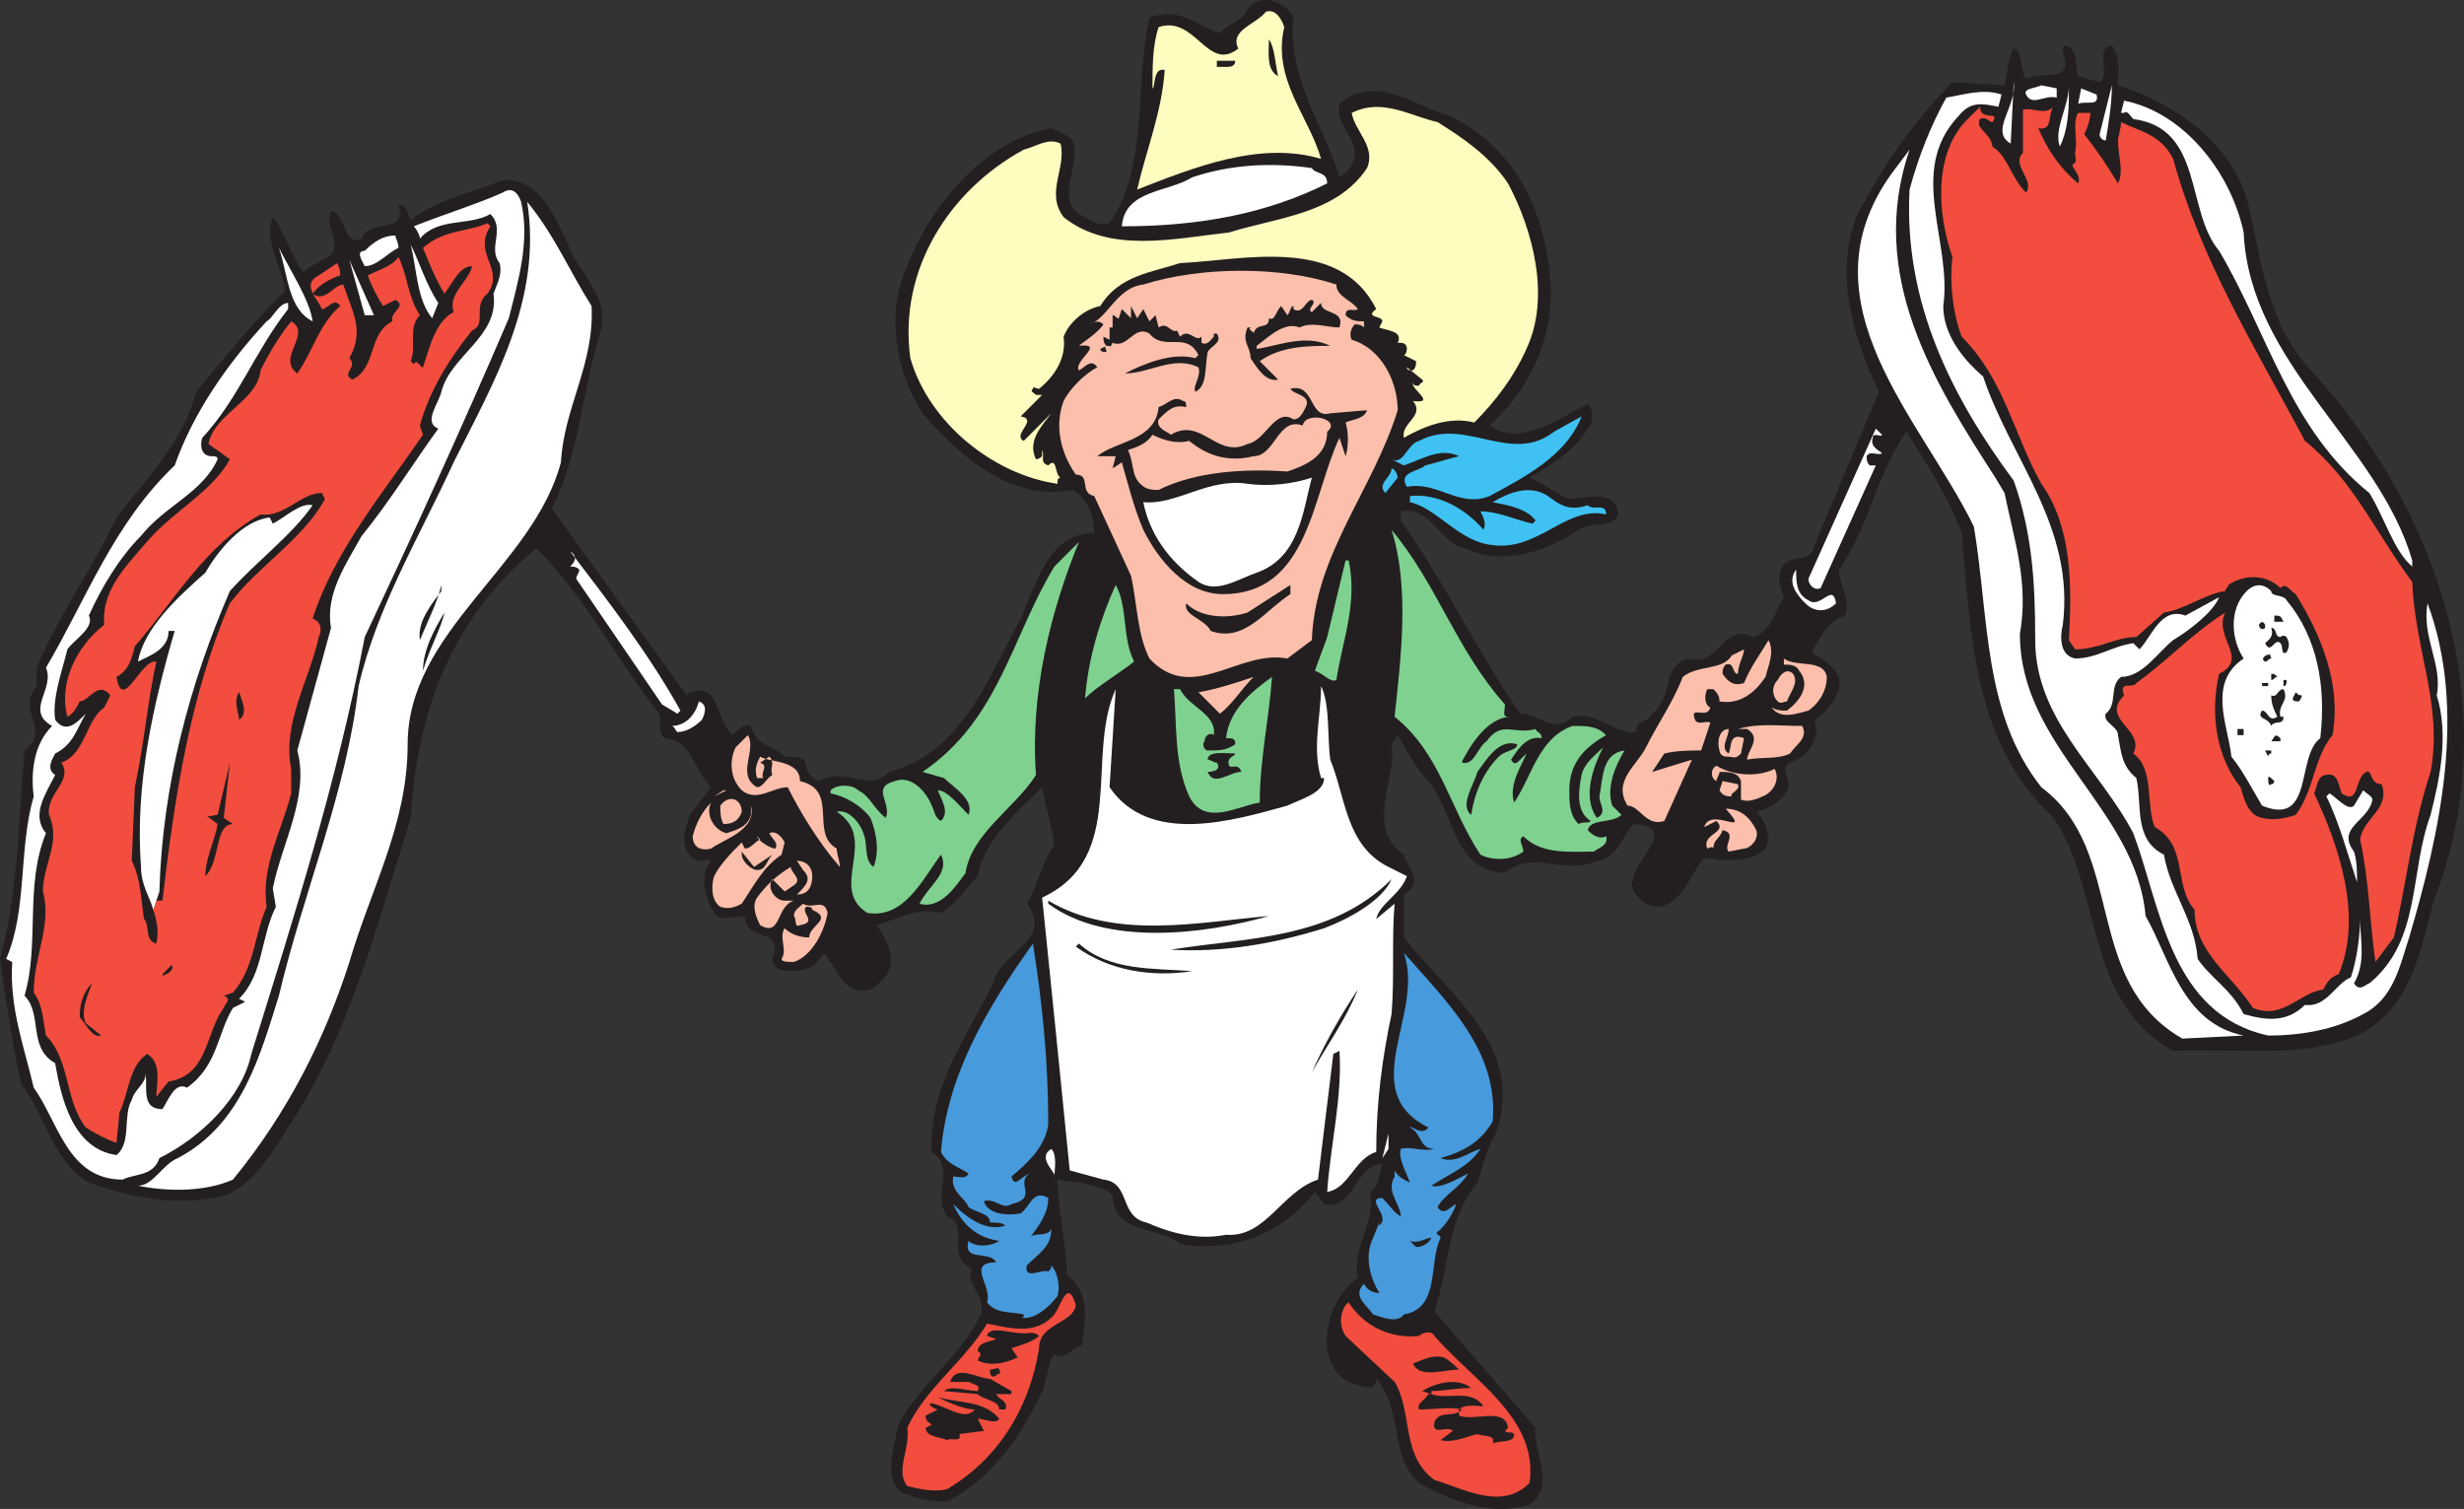 <svg xmlns="http://www.w3.org/2000/svg" width="602.918" height="369.204"><rect width="100%" height="100%" fill="#333333" stroke="none"/><path fill="#231f20" fill-rule="evenodd" d="M316.5 4.375c-1.5 15 7.5 26.25 11.25 39 3.75-2.25 4.5-6 3-9s-3.75-5.25-3-9c9-7.5 18.75.75 27 3 17.25 8.25 24 25.5 24.75 42.75 0 12.75-5.25 24-15 33 7.5 5.25 16.5-1.5 24-5.25 1.5 1.5 1.5 4.5 0 6-3 5.25-9 9-14.25 12 3.75 1.5 6 3.75 9.75 5.25 3.75 0 11.25-3 12 3.75-1.5 3.75-6.75 1.5-9.75 3.75-7.5 5.25-18.75 9-27.75 4.5-6-.75-8.25-10.5-15.75-9v2.25c11.25 15.75 18.75 32.25 29.25 47.25 4.5 0 8.25 5.25 12.75.75 6-1.5 10.5 4.5 15.75 3.75-.75-3 3-2.25 3.75-4.5 5.25-3.75 2.25-12 9-13.5 7.5 2.25 8.25-9 15.75-5.25 4.5-1.5 5.25-6 7.5-9.75-.75-1.5-1.5-4.5-.75-6.75 1.5-4.5 7.5-.75 8.25-6l15.75-37.5c-6-12.75-11.25-28.5-5.25-43.5 6-11.25 13.5-22.5 23.25-32.25l12.75.75c.75-3 .75-6.75 2.25-9 2.25.75 1.5 5.25 3 7.5 3.75-2.25 12 1.5 9-6.75 0 0 0-1.5.75-1.5 3 .75 2.25 5.25 3 7.5l5.25 1.5c3-2.25-1.5-8.25 3-9 2.25 3 1.5 6.75 1.5 9.75 14.25 4.5 29.25 15 32.25 30.75 3 13.5 4.5 27 14.25 38.25 32.25 34.5 48.75 84.75 30.75 130.5-3 11.25-5.25 25.5-17.25 32.25-13.5 6.75-30 3.75-46.5 4.5-21.75-12-17.25-39-29.25-57-19.5-18-20.25-44.25-22.5-69.75-3-8.25-8.25-16.5-13.5-24.75-7.5 10.5-9 23.25-16.5 33.75 0 3.75 3 7.5 1.5 11.25-4.5 1.5-6 5.25-8.25 9 3.75 2.25 9 5.25 6 10.5-.75 2.25-3.75 5.25-5.25 6 1.5 4.5-1.5 9-6 10.5-3 1.5.75 4.5-.75 6.75-1.5 3-4.5 4.5-7.5 5.25 2.25 2.25 3.75 6 2.25 9-3.75 3.75-10.5 3-15 2.25-3.75 4.5-5.25 11.25-11.25 12-2.25 0-4.5-1.5-6-3.75-3-6 12.75-15.75 0-16.5-3 3-3.75 8.25-9 9-8.25 3.75-15.75-3-22.5 3-13.5-.75-12-15.75-19.5-23.25-3-3.75-4.5-6.75-6.75-10.5l-1.5 2.25c1.5 8.25-6.75 20.25 3 27 .75 3 5.25 6.75 0 9.75v10.5c11.25 14.25 30 27 22.5 48-2.25 3.75-3 7.5-4.5 12-7.5 9-6.75 20.25-10.5 31.5l24.75 28.5c-.75 6 5.25 14.25-1.5 18.75-9 3-18.75-.75-27-5.25-7.5-6.75-3.75-18-10.5-25.5 0 3.75-4.5 1.5-6.75.75-3-1.5-4.5-4.5-5.25-7.5-.75-6 1.5-13.5 7.5-18-1.5-7.5 4.5-13.5 3-21 2.25-1.5 2.25-4.5 3-6.75-6.75 0-6.75 11.25-14.25 9.75l-2.25-3c-8.25 10.5-20.25 15-33 12.75-5.25-4.5-16.5-2.25-16.5-12-3.75-3-9-3-13.5-3.75 0 6.75 2.25 15.75 2.25 23.25 6 4.5 4.5 11.25 3.75 17.25-2.25.75-4.5 3.75-6.75 2.25-2.25 3-1.5 7.5-3.75 10.5-4.5 9.75-12 20.25-22.5 25.5-4.5 0-7.5-.75-11.25-2.25-4.5-3.75-1.5-11.25-.75-16.5 5.25-9.75 15.75-17.25 20.25-27 1.5-4.5-3.75-6.75-2.25-11.25-6.75-3 0-10.5-6-12.75-3.75-5.25 2.25-12-3.75-15.75-.75-15.75 8.25-27.75 15-41.25 1.5-7.5 15-10.5 8.25-19.5 3-5.25 3.75-10.5 6.75-14.25-.75-5.25-2.25-9.75-3-14.25-5.25 5.25-14.25 12.75-15.75 21.75-3 3-4.5 6-9 9-6-1.5-10.5 1.5-15.75 3 2.25 3 4.5 7.5 3 11.25-.75 1.5-2.25 3-4.5 4.5-5.25 1.5-7.5-3-9.75-6.75-.75 0-.75-3-2.25-1.5-1.5 3-4.5 3.75-7.5 3.75-2.25 0-4.5-.75-4.5-3 3-8.25-6.75-3.75-6.75-10.5-2.25 0-6 1.5-7.5-.75-2.25-3.75-3.75-9-.75-12.75-.75-.75-3 .75-4.5-.75-3.75-3-1.5-7.5-.75-10.5l5.25-6.75c-4.5-4.5-4.5-11.25-11.25-12-2.25-1.5-.75-4.5-1.5-6-10.5-13.5-18-28.5-30-40.5-21 17.25-29.25 40.5-30.75 66-8.25 26.25-15 53.25-30 75.75-3.75 6-8.25 13.5-15 16.5-12 3-23.25.75-33.75-3-9-5.25-10.5-16.5-16.5-24-2.25-9.75-3.75-20.25-5.25-30.75 4.5-16.5 4.5-33.75 6-51 6.75-5.25-2.25-9.75 3-15.75v-4.5c5.25-12.75 13.5-24 19.5-36.75 7.5-9.75 16.5-18.75 19.5-30.75 6.75-8.25 14.25-17.25 21.75-24.75-.75-6-5.25-12-3-18 3 3.75 4.5 9.75 7.5 13.5 2.25-2.25 6-3 7.5-5.25.75-3.75-2.25-6.75-.75-9.75 3.75.75 3 9 7.5 6.75 2.25-5.25 11.25-.75 9-8.25 2.25 0 2.25 2.25 3 3.75 6.75-5.25 15-6.75 22.5-9.75 9-.75 12.75 9 15.75 15 2.25 7.5 10.5 12.75 8.25 21.75-4.5 14.25-5.25 30.75-12 43.5l33 45.75c1.5-1.5 4.5-1.5 6 0 2.25 3 2.25 6.75 5.25 9.75 1.5-1.5 3-3 4.5-2.25 1.5 5.25 5.25 4.5 8.25 7.5 2.25 0 5.25 0 5.25 2.25 0 1.5 1.5 3 3 3.75 6-3.75 12.75 3 17.25-2.25 18-4.5 24.75-24 32.25-37.5 3.75-8.25 6.75-21 18-21 0-3.75-1.5-8.25-5.25-10.5-15 3-27.75-8.25-36.75-18.75-6.75-10.5-9-24.75-3.75-36 5.25-14.25 18.75-30.75 35.25-33.75 1.5.75 3.75 1.5 5.25 3 2.25 6.75-5.25 15 3 18.75 1.5.75 3 2.25 6 1.5 9.75-14.25 6-34.5 9.75-50.25 7.5-3 12 2.25 17.25 3.75 1.5-2.25 6-3 6.75-6 3-3.75 9-2.25 11.25 2.25"/><path fill="#fffcbf" fill-rule="evenodd" d="M314.25 6.625c-3 12.75 6 21.75 9 32.25-15-4.5-31.5 2.25-45 7.5 2.25-9.75 6-18.75 6.75-29.25-3-.75-2.25 4.5-3 4.5 0-5.25 0-10.5 1.5-15 9-3 12 11.25 19.5 5.25-2.25-4.5 4.5-6 6.75-9 2.25-.75 3.75 1.5 4.5 3.75"/><path fill="#231f20" fill-rule="evenodd" d="M312.75 18.625c-3-1.5-2.25-6-2.25-9 1.5 2.25 1.5 6 2.25 9m-10.5-3.75c0 1.5-1.5 1.5-2.25 1.5h-2.25v-1.5h4.5"/><path fill="#fff" fill-rule="evenodd" d="M492 35.125c-5.25-3 1.5-9 .75-15l-.75 15m12 .75c-1.5-4.5 2.25-9.75 2.25-15 0 5.25 0 10.5-2.25 15m11.25-1.5c-.75 0-1.5-.75-1.5-1.5l3-12c0 4.5-.75 9-1.5 13.5m-12-10.5c-3-.75-6 2.25-7.5-.75-.75-1.5 2.25-1.5 3.75-2.25l3.75.75v2.25m9.75-.75c.75 3-2.25 1.5-4.5 2.25l.75-3.75 3.75 1.5"/><path fill="#fff" fill-rule="evenodd" d="M489 26.125c-3.75-.75-6.75-1.5-9.75 2.25-12.75 13.5-1.5 30.75-3.75 46.5 0 6.75 4.5 12.75 9.75 17.25 6.75 20.25 22.5 36.75 19.5 60.75-.75 3-.75 7.5 3 8.25 5.25 0 9-3 14.25-3.75l1.5 1.5c3-3 5.25-10.5 11.25-8.25l8.25-4.5c-1.5 3.75-7.5 8.25-11.25 10.5-3.75 3-7.5 9-12.75 9-3 2.25-.75 6.75-3.75 9-.75 2.25 3 3 3 5.25.75 3.75.75 7.5 4.5 10.5 1.5 6.75-.75 15 6.75 18.75 1.5 9 7.5 15.75 8.25 25.5 3 4.5 8.25 7.5 11.25 13.5 5.25 1.5 10.5 2.25 15-2.25 5.25.75 7.5-5.25 11.25-6.75 1.5-4.5 2.25-10.5 2.25-14.25 0 5.25 1.5 10.5-1.5 15.75 1.5 2.25 3 0 3.75 0 12.75-10.5 9.75-27 15-41.25 2.25-9 4.5-19.5 1.5-29.25 1.5-7.5-3.75-14.25-2.25-22.5 9.75 26.25 3 56.25-4.5 81.75-2.25 6.75-3.75 15-11.25 18.75-6.75 3.75-15 5.25-23.25 5.25-24-5.25-26.25-31.5-33-49.5-8.25-15.75-24-27.75-24-47.25 0-14.25-.75-26.25-5.25-39-15-20.25-27-43.5-25.5-71.25 2.25-8.25 5.25-15.75 9-22.5 4.5-.75 9-2.25 13.5-.75l-.75 3m60 30.75c1.5 32.25 33 51.75 41.25 80.25v1.5c-4.5-3.75-6.75-12-10.5-18-19.5-15.75-24.75-39-36.75-59.25-8.25-9.75-3.75-30-21-32.25-.75-.75-1.5-2.25-2.25-1.5H519l.75-3c15 3 26.25 18 29.25 32.25"/><path fill="#fffcbf" fill-rule="evenodd" d="M369 44.875c6 11.25 10.5 27.75 4.5 40.5-3 6.75-7.5 12.75-12.75 18-6-1.5-12 .75-17.25 3.75-.75-3.75 5.25-5.25 2.25-9 6 .75-.75-3 0-4.5 0 .75.75.75 1.5.75 0-.75 1.5-.75.75-1.5l-3.75-3c0 .75.75.75 1.5.75.75-.75.75-1.5.75-2.25l-3-1.5c.75 0 1.5-3-.75-3H342c1.5-3-3-3-4.5-3.75l.75-1.5c0-1.5-4.5-.75-1.5-3-9-18-32.25-12-48-11.25-6.75 2.25-15 3-19.5 10.5-3.75.75-7.5 3.75-9 7.5.75 5.25-2.25 9.75-6 12.75-.75 0-1.5-.75-1.5 0-.75.75 0 .75.75 1.5h1.5l-5.25 5.25c4.5.75-2.25 4.5.75 6l6.75-6.75c-2.25 3-6 6.75-3.75 11.25.75 0 1.5-.75 1.5-.75v-1.5c.75 1.5-.75 3 1.5 3.75 2.25-2.25 1.5 2.25 3 3-.75 0-.75.75-.75 1.5-15.75-2.25-31.5-15-36-30.75-3-21.75 9.75-41.25 27.75-51 3-.75 6-3 9-1.5 1.5 6-3.75 12 .75 18 11.25 9 27 5.25 40.5 3.75 12-3.75 26.25-4.5 33.75-15.75 2.25-5.25-3-9-3.75-13.5 7.5-3.75 14.25.75 21 2.25 6 3.75 12.75 8.25 17.25 15"/><path fill="#f24d3e" fill-rule="evenodd" d="M502.5 26.125c-1.5 1.5 0 6-3.75 5.25 2.25 5.25 5.25 9.75 9.75 13.5.75-1.5-.75-3-1.5-4.5 1.5-.75.75-1.5.75-3 .75-3-.75-7.5.75-9.75h3c0 1.5-.75 3.75-1.5 5.25 3 3.75 6 8.25 8.25 12 1.5-3 0-6.75 0-10.5 0-.75.75-3 .75-4.5 4.5 2.25 9.75 3 12.75 9 6.75 24.75 20.25 46.5 32.25 69 12 9.75 17.25 22.5 26.25 34.5.75 17.25 7.5 30 4.5 46.5-4.5 13.5-6 27.75-9 40.5l-4.5 6c-1.5-10.5-1.5-19.5-3.75-30 .75-5.25 7.5-7.5 5.25-13.5-3 0-2.25-3.75-3.75-3-3 1.5-1.5 8.25-6 5.25-.75-1.5-.75-5.25-3.75-4.5-2.25 0-2.25 3-3 4.5 6 12.75 12 30 6 44.25-2.25.75-3 2.25-3.75 3.75-6 .75-9.75 7.5-17.25 4.5-5.25-8.25-14.25-13.5-14.25-24-5.25-6-1.5-15.75-9.75-20.25-2.25-5.25 0-14.25-5.25-18 3-6-8.25-8.25-2.25-14.25-1.5-3.75 2.25-1.5 3-3 8.25-6 13.5-12 21.75-17.25-3 6 6 11.25-1.5 15-2.25 9.75-.75 20.25 5.25 27.75.75 2.25 1.5 6.75 5.25 7.5 3 .75 6 0 8.25-.75 4.5-6 4.5-14.25 9-19.5 2.25-12.75-3-24.75-9-34.5-1.5-.75-2.25-3-3.75-1.5-3-3-8.25-3.75-12.75-.75 0 .75-.75.75-.75 1.5-5.25.75-9.75 4.5-15 5.25l-6.75 6c-5.25 0-9 3-15 3l-1.5-2.25c.75-13.5.75-27.75-6.75-38.25-6.75-12-9-25.5-19.5-36-2.25-6-3-13.5-2.25-19.5-3.75-10.5-4.5-24.75 3-33l3.75-3.75c0 3.75 5.25.75 3 3.75-.75 0-1.5-1.5-3-.75-1.5 2.25 3 3.75 3 6.75 3.75 2.25 4.5 7.5 8.25 11.25 2.25-3-3.75-6.75-.75-9.75v-10.5c2.25-.75 5.25 1.5 7.5-.75"/><path fill="#fff" fill-rule="evenodd" d="m488.25 116.875 2.25 3.75c2.25 11.25 6 21.75 3.75 34.5 0 27.75 28.5 42.75 30.75 69 6 10.5 9 26.25 24 29.25l-15 .75c-24.75-14.25-13.5-45.75-34.5-61.5-14.25-18-12.75-41.25-16.5-63.75-12.75-26.25-42.75-54.75-20.25-86.25l4.5-6c-10.5 30.75 6 57 21 80.25m-163.5-72c-15 7.5-31.5 10.5-50.25 10.5.75-9 11.25-8.25 17.25-12 9-3 18.75-3.75 29.25-2.25.75 1.5 3.75.75 3.75 3.75m-200.25 33c-11.25 26.25-23.25 52.5-35.25 78-6.75 35.25-17.25 68.25-27.75 102-2.25 10.5-12 20.25-22.5 25.5-1.5 4.5-6 3.75-9 5.25-13.5 0-15.75-14.25-21.75-22.5-2.25-9.75-6-19.5-5.25-30.75l-1.5-.75c5.25-12 3-27 6.75-39.75-.75-6 0-12.75 4.5-17.25-6.75-3.75.75-9-1.5-14.25 9.75-16.5 16.5-35.25 31.5-49.5 4.5-12.75 12.75-24.75 22.5-35.25 1.5-.75 3-4.5 5.25-4.5v1.5c-8.25 10.5-12 21.75-21 31.5-.75 2.25 0 4.5 2.25 4.5.75 0 1.5 0 1.5.75-3.75 8.25-12.75 11.25-18.75 18.75-5.25 5.25-9.75 12.75-12.75 19.5 1.5 3-3.75 6-5.25 8.25-1.5 6-3.75 12-3 17.25 2.25 3 4.5 1.5 6.75-.75l.75-.75c-2.25 3.75-3 7.5-7.5 9.75-.75 1.5-2.25 3.75 0 5.25-2.25 4.5-6 9.75-2.25 14.25-5.25 12.75-1.5 27-5.25 39.75 4.5 4.5.75 12.75 7.5 16.5 1.5 9 4.5 21 15 22.5 3.75-3 1.5-9.75 3.75-13.5.75-3 4.5-4.5 3-7.5 1.5 3-1.5 9.75 4.5 9.75 1.5-2.25 3-6.75 6-5.25 7.5-5.25 7.5-13.5 11.25-19.5l3-1.5-1.5-.75c6-6 5.25-15 9-22.5l-.75-4.5c2.25-11.25 9-22.5 6-33.75l8.25-30c-1.5-8.25 3.75-15.75 7.5-22.5 6.75-8.25 12.75-18 18.75-26.25-3.75-1.5 0-6 .75-9 2.25-9 14.25-13.5 12.75-24 .75-2.25 2.25-4.5 1.5-7.5-3-3.75 1.5-8.25-2.25-12-5.25 3-12.75.75-17.25 6 0-.75-.75-2.25-1.5-3 7.5-3 15-5.25 21.75-8.25 2.25-1.5 3.75 0 4.5 2.25 2.25 9.75-.75 19.5-3 28.5"/><path fill="#fff" fill-rule="evenodd" d="M144.75 74.875c.75 14.25-6.75 24.75-7.5 38.25-6.75 25.5-37.5 41.25-37.5 69 0 19.5-9 35.25-14.25 53.25-6 18.75-15 36.75-28.5 53.25-6.75 3-15.75 3-23.25 1.5 3.75 0 6-5.25 9.75-6.75 15.75-8.25 20.25-25.5 24.75-39.75 6-25.5 16.5-49.5 19.5-75.75 4.5-19.5 15-36.75 23.25-54.75 9.75-19.5 21.75-39.75 18-63.75 6.75 8.25 10.5 17.25 15.75 25.5"/><path fill="#f24d3e" fill-rule="evenodd" d="M120 55.375c-4.5 6.75 3.75 10.5-.75 16.5-3.75 3 0 7.5-3.75 9-6 7.5-10.5 15-12.75 23.25l.75 2.25c-9.75 14.25-21.75 28.5-27 45 2.25.75 2.25 3 1.5 4.5-2.25 10.5-9 21-6.75 32.25v6c-2.25 9-7.5 18-6 27.75-3 6.75-3 15-8.25 21l-2.25.75c2.25.75 0 2.25 0 3-4.5 6-3.75 16.5-13.5 18l-3 3.75c0-3 1.5-8.25-2.25-10.5-4.5 3-4.5 9.75-6.75 14.25l-.75 7.5c-2.25-.75-5.25-2.25-7.5-3.75-5.25-6.75-3.75-16.5-9.75-22.5-.75-3.75-.75-7.5-3-10.5 0-9 4.5-16.5 2.25-24.75 0-6.75 4.5-12 1.5-18.75-.75-5.25 6-8.25 3-12.75 6-2.25 6-10.5 10.5-13.5l1.5-3c-3-3.75-5.25 1.5-7.5 1.5-.75 1.5-1.5 3-3 3.75-2.25-8.25 2.25-17.25 9-22.5-.75-8.25 5.25-14.25 9.75-19.5 6.75-8.25 16.5-12.75 21-21l-5.25-3.75c1.5-7.5 12-10.5 12.75-18 2.25-4.5 4.5-8.25 7.5-12 5.25 3-3.75 9 1.5 12.75 3.75-5.25 5.25-12 10.5-16.5-1.5-2.25-3 .75-4.5.75-.75-2.25-5.25-6-.75-8.25l4.5-3c.75 1.5.75 2.25.75 3-2.25.75-5.25 2.25-6.75 4.5 3 2.25 5.25-2.25 7.5-2.25 2.25 6.75 5.25 11.25 1.5 18 2.25 2.25-2.25 3.75.75 5.25 6-3 3.75-11.25 9.75-14.25-.75-2.25 3.75-3.75.75-5.25l-3 1.5c-1.5-2.25-3-5.25-3.75-7.5 3-1.5 6-2.25 7.5-4.5 2.25 4.5 2.25 9.75 5.25 14.25-3 3-.75 7.5-2.25 11.25l.75.75c.75-1.5 1.5.75 2.25.75 1.5-4.5 3-11.25 7.5-13.5-1.5-4.5 3.75-7.5 4.5-11.25-3 0-4.5 3.75-6.75 6.75-2.25-3.75-3.75-7.5-5.25-11.25 5.25-4.5 10.5-3.75 15.75-6l.75.75"/><path fill="#fff" fill-rule="evenodd" d="M97.5 60.625c-3 1.5-5.25 4.5-8.25 4.5-.75-1.5-2.25-3.75 0-3.75 2.25-2.25 4.5-3.75 7.5-3.75 0 .75.75 1.5.75 3m9.75 13.5-1.5 3.75c-3.75-4.5-3.75-12-5.25-18 2.25 4.5 3.75 9.75 6.75 14.25m-30.75 4.5c-6-3-6-11.25-8.25-18 3 6 7.5 12.75 8.25 18m12.75-1.5-3.75-13.5 6 13.5zm0 0"/><path fill="#fbbfac" fill-rule="evenodd" d="M327 69.625c0 3 3.75 3.75 5.25 6-.75.75-3-.75-3 1.5 1.5 1.5 3 1.5 4.5 1.5v1.5c-.75-.75-1.5-.75-2.25-.75-.75.75-1.5 2.25-.75 3.75 7.5 2.25 11.25 10.5 11.25 17.25-6 19.5-20.25 35.25-21 56.25l-6 4.5c-12-2.25-23.25 11.25-33.75 0-3-6-3-13.5-4.5-20.25l-9-19.5c-3.75-.75-.75-5.25-4.5-5.25-3.75-5.25-5.25-12-3-18 1.5-3 5.25-6.75 8.25-8.25-1.5-2.25-3 0-4.5.75-1.5-2.25 6.75-6.75 0-6 .75-.75 4.5-3 6-5.25-1.5-1.5-3 0-3.75 0 4.5-.75 6.75-9 13.5-9.75 14.25-4.5 33.75-4.5 47.25 0"/><path fill="#231f20" fill-rule="evenodd" d="M321 73.375c1.5.75-1.5 2.25 0 3l2.25-2.25c0 3 6 1.5 4.5 6-3 0-6.75-1.5-9.75 0-3.75-1.5-7.5 2.25-10.5 4.5v.75c5.25-.75 12-3.75 18-.75-5.25 0-12 0-17.25 3.75l4.5 4.5c-3 .75-5.25-3-6.75-5.25 0-3-2.25-3.75-.75-7.5h.75c-.75.75.75.75.75 1.5.75-3 3.75-.75 3.75-3.75 1.5.75 1.5-1.5 3-3l1.5 2.25c.75-.75.75-2.25 1.5-2.25v.75c2.25 1.5 3-2.25 4.5-2.25m-41.25 2.25 1.5 3 1.5-1.5.75 3c2.25-1.5 3 1.5 4.5.75l.75 1.5c2.25-2.25 3.75 1.5 5.25 0v1.5c1.5.75 2.25-.75 3-1.5v-.75h.75c1.5 2.25-1.5 3-2.25 4.5-.75 3.75 0 8.25-3 9.75-.75-1.5 1.5-3.75.75-6-6-3-12 1.5-18 1.5 4.5-2.25 11.25-5.25 17.25-3.75l.75-.75c-3-6-8.25-.75-12-5.25-3.75-2.25-5.25 3.75-9 2.25 0 0-.75 1.5-.75.75h-.75c-.75 0 0 .75 0 1.5-.75 0-1.5 0-1.5-.75l1.5-.75c-.75-.75-.75-1.5-.75-2.25l1.5.75v-3h.75v-3c.75 0 .75.75 1.5.75l.75-2.25 2.25 2.25v-3l1.5 3 1.5-2.25m45.75 25.5 9-.75c-.75 2.25-3.75 2.25-5.25 3 .75 2.25.75 6 0 8.25l-1.5-4.5c-6.75 14.25-7.5 38.25-28.5 38.25-9 0-15.75-8.25-19.5-15.75-2.25-5.25-3.75-11.25-5.25-16.5l-2.25 1.5.75-3h-4.5c4.5-3.75 14.25-3.75 15-12 2.25-.75 3.75-3 6-1.5.75 0 .75.75.75 1.5-3-.75-4.5.75-6.75 3-.75 2.25 2.25 3 3 3.75 7.5-4.5 11.25 6 18.75 2.25 4.5-.75 6.75-9 11.25-6 1.5 0 2.25-1.5 3-3 1.5-3-3-3-3.75-4.5 6-1.5 4.5 7.5 9.75 6"/><path fill="#fbbfac" fill-rule="evenodd" d="M324.75 105.625c0 6-5.25 8.25-9.75 9.75-10.5-.75-22.5 0-31.5 4.5-1.5 0-3 0-4.5-1.5-2.25-2.25-1.5-5.25-3-8.25 2.25-.75 4.5-1.5 6-3.75 3 1.5 6 2.25 9 1.5 4.5 3.75 9.75 5.25 15.75 3.75 5.25 0 6-9.75 12-7.5.75-3.75 9.75-1.5 6 1.5"/><path fill="#3fc2f3" fill-rule="evenodd" d="M364.5 121.375c-7.5 3-12.75-3.75-20.25-2.25-2.25-3.75 3-3.75 4.5-5.25 3-.75 5.25-1.5 8.25-2.25-4.5-2.25-9 .75-13.5 2.25l-3-1.5c3 1.5 3.75-3.75 6.75-4.5 11.25-6 22.5 6 33-2.25l6.75-3.75c-3.75 9.75-14.25 15-22.5 19.5"/><path fill="#fff" fill-rule="evenodd" d="M460.5 106.375c0 .75-2.25-.75-2.25.75-.75 2.25 1.5 3 2.25 3.75-.75.75-3-.75-3.75.75 0 .75 0 1.5.75 2.25h1.5l-13.5 30c-1.5.75-3-.75-3-2.25l16.5-36.75 1.5 1.5"/><path fill="#3fc2f3" fill-rule="evenodd" d="m342 116.875-3 3.75c-2.25-2.25 1.5-3.75 1.5-6 .75 0 1.5 1.5 1.5 2.25"/><path fill="#fff" fill-rule="evenodd" d="M321 116.875c-2.25 8.25-3 19.5-13.5 23.25-4.5 1.5-9.75 5.25-14.25 2.25-7.5-5.25-12-12-13.5-19.5 8.25.75 15.75-6 25.5-4.5 5.25.75 11.25 0 15.75-1.5"/><path fill="#3fc2f3" fill-rule="evenodd" d="M388.5 123.625c1.5 1.5 4.5-.75 4.5 2.25-9.75-2.25-16.5 9-27.75 7.5-8.25-.75-13.5-9-20.25-10.5v-1.5c6.75-.75 13.5 3 18 8.25.75-1.5 0-3-.75-4.5 4.5 0 9 2.25 12.75 3l.75-.75c-2.25-3-6.75-3.75-10.5-4.5 3.75-2.25 9-4.5 13.5-1.5 3 2.25 5.25 3.75 9.75 2.25"/><path fill="#231f20" fill-rule="evenodd" d="M37.5 222.625c.75 2.25 1.5 5.25.75 8.25-3-.75-1.5-4.5-3-6-.75-4.5-.75-9.75-3-14.25l.75-18c2.25-10.5 3-20.25 5.25-30.75-3.75-.75-8.25 12.75-9.75 3.75 3-1.5 3.75-4.5 4.5-7.5 9.75-11.25 17.25-24.75 30.75-32.25 6 .75 9.75-5.25 15-5.25l.75 1.5c-5.25 9.75-16.5 16.5-23.25 25.5-9.75 22.5-13.5 47.25-16.5 72.75h-1.5c0-.75 0-1.5.75-2.25"/><path fill="#fff" fill-rule="evenodd" d="M39 218.125c.75-26.25 7.5-51 17.25-73.5 6.75-7.5 15-13.5 20.25-21-3-.75-6.75 3-9.75 4.5l-.75-1.5c-6.75.75-12.75 8.25-15.75 13.5-6.75 6-15 13.5-16.5 21.75 3-1.5 7.5-3 7.5-7.5h1.5c-5.25 18-9.75 37.5-8.25 57.75 0 4.5 2.25 7.5 3 10.5"/><path fill="#7fd190" fill-rule="evenodd" d="M368.25 172.375c0 1.5-.75 3 .75 3h.75c-4.5 0-8.25 4.5-10.5 8.25-.75 1.5-1.5 2.25-1.5 3 3 .75 3.75-3.75 6-5.25 3.75-5.25 6.75-1.5 12-3 0 .75 1.5.75 1.5 2.25-3.75-.75-6 3-7.5 5.25.75 1.5 1.5.75 2.25 0l1.5-1.5c-.75 2.25-4.5 7.5-3 12 4.5-6.75 6-15.75 14.25-18.75 3.75 0 6 0 8.25 2.25-5.25 3-9 6.75-9 13.5 0 3 0 6 2.25 8.25 1.5-.75 2.25 0 3-.75-3.75-2.25-3-7.5-2.25-11.25.75-3 3-4.5 5.25-6.75-2.25 4.5-5.25 12-1.5 17.25 3-1.5 0-3.75.75-6 .75-4.5.75-9.75 6-10.5-2.25 3.75-4.5 9-3 13.5l2.25 2.25c-2.25 2.25-7.5.75-8.25 3.75 1.5 1.5 3 2.25 4.5 1.5.75 2.25-2.25 3-3 3.75-6 0-12.75.75-17.25-3.75-1.5.75 0 2.25 0 3.75-3 2.25-7.5 2.25-10.5.75-7.5-11.25-9.75-24.75-21-33.75 1.5-14.25 3.75-31.5-.75-45.75 11.25 13.5 15.75 29.25 27.75 42.75m-114.75 17.25c-5.25 8.25-15.75 14.25-17.25 24-2.25 3-6 9-11.25 7.5 2.25-4.5 7.5-7.5 5.25-12-4.5 6-9 15.75-18 14.25-9.75-6 3-18-7.5-24.75 3-.75 6 3 6.75 6 .75 2.25 0 6 2.25 7.5 1.5-3.75.75-8.25-.75-12-2.25-3-6-5.25-9.75-6v-.75c1.5-1.5 5.25-1.5 6.75 0 3 1.5 3.75 4.5 6.75 6.75 1.5-3.75-3.75-7.5 2.25-9 3.75-1.5 7.5 2.25 9 6 .75 1.5.75 3 2.25 3.75 2.25-2.25 0-5.25-.75-7.5 2.25 0 5.25 3.75 7.5 6 1.5-3.75-3.75-6.75-6-9l-5.25-1.5c18.75-12.75 21.75-33 32.25-50.25l6-6c-6.75 16.5-12 36.75-10.5 57"/><path fill="#fff" fill-rule="evenodd" d="m166.5 173.875-.75.75-3.75-2.25-21-30.75c0-.75.75-1.5.75-2.25-.75-.75-1.5-.75-2.25-.75.75-.75 2.25-2.25 0-3.75 9.75 12.75 19.5 25.5 27 39"/><path fill="#7fd190" fill-rule="evenodd" d="M330 137.125c2.25 10.5-1.5 19.5-3 29.25-1.5.75-3-1.5-5.25-2.25.75-2.25 2.25-6 3-8.25l4.5-18.75h.75"/><path fill="#fff" fill-rule="evenodd" d="M442.5 146.875c3 2.25 6-4.5 6.75.75-2.25 2.25-5.25 2.25-7.5 0s-4.5-5.25-2.25-8.25c0 3 0 6 3 7.5"/><path fill="#231f20" fill-rule="evenodd" d="M102.75 156.625c-.75-4.5 3-9 5.25-12v-1.5c-.75 3.75-3.75 9.75-5.25 13.5"/><path fill="#7fd190" fill-rule="evenodd" d="M277.5 161.875c-3.75 3-9 6-12 9 .75-9.75 3.75-19.5 7.5-27.75 3 5.25 1.5 12.75 4.5 18.75"/><path fill="#231f20" fill-rule="evenodd" d="M315.75 145.375c-6 3.75-11.25 12-19.5 9-1.5-3-6.75-3.75-6-6.75 3.75 3.75 10.5 3.75 15 2.25l10.5-6.75v2.25"/><path fill="#fff" fill-rule="evenodd" d="M559.5 146.875c7.5 9 9.75 21 8.25 33.75-6 4.5-1.5 21.75-14.25 16.5-2.25-3.75-4.5-8.25-7.5-12-.75-7.5-6-18 3-24-3-4.5-3.75-12 .75-16.5 1.5-1.5 3.75-2.25 6 0 0 1.5 3 .75 3.75 2.25"/><path fill="#231f20" fill-rule="evenodd" d="M103.5 164.125c0-5.25 3-10.5 5.25-14.25-.75 3.75-3.75 9-5.25 14.25m455.25-12h-2.25v-1.5c1.5 0 1.5 0 2.25 1.5m-4.5.75v.75c-.75.75-1.5 0-1.5-.75 0 0 .75-1.5 1.5 0m3.75 3c.75-.75 1.5 0 1.5 0 .75 1.5.75 2.25 0 3.75-1.5.75-.75-1.5-1.5-2.25-1.5-1.5-2.25 3-3.75 0 .75-.75 2.25-1.5 1.5-3.75 1.5 0 .75 2.25 2.25 2.25"/><path fill="#fbbfac" fill-rule="evenodd" d="M432 165.625c-3 4.5-6.75 6.75-11.25 6 0-1.5-.75-2.25-1.5-3h-1.5c-.75 1.5-.75 3.75.75 4.5-.75 3-5.25-.75-3.75 3 .75 1.5 3 0 3.75.75l-2.25 6.75c-2.25 0-6 0-9 .75l-3 4.5 9.75-3-6.75 15c-4.5 1.5-6-3.75-9-3.75-3.75-6 2.25-9.75 4.5-14.25 3-6 6.75-11.25 9-17.25 3.75-3 9.75-1.5 12-5.25l3-1.5c0 1.5-1.5 3.75-1.5 6-1.5 0-.75-3-3-2.25-.75.75-.75 1.5-.75 2.25 1.5 2.25 3 3 5.25 2.25 1.5-3.75 3.75-6.75 6-10.5 1.5 3 0 6-.75 9"/><path fill="#231f20" fill-rule="evenodd" d="M555.75 160.375c-.75 0 0 0 0 .75-.75 0-.75.75-1.5.75-1.5-.75.75-2.25 1.5-1.5"/><path fill="#fbbfac" fill-rule="evenodd" d="M447 165.625c0 3.75-2.25 6.75-4.5 8.25-3 .75-6.75 2.25-9-.75 1.5.75 2.25.75 3.75.75 3-2.25 6-6 3-9.75-.75-1.5-2.25-1.5-3.75-1.5v-1.5c3 2.25 9.75 0 10.5 4.5"/><path fill="#fbbfac" fill-rule="evenodd" d="M438.75 164.875c1.5 2.25-.75 4.5-1.5 6.75-.75 0-1.5.75-2.25 0-1.5-1.5-1.5-3.75 0-5.25.75-1.5 2.25-3 3.75-1.5"/><path fill="#231f20" fill-rule="evenodd" d="M557.25 165.625c-.75 0-.75.75-1.5.75v-1.5c.75 0 .75 0 1.5.75"/><path fill="#fbbfac" fill-rule="evenodd" d="M306.75 165.625c-3 3-5.25 6.75-8.25 9l-5.25-5.25c4.5-.75 9-2.25 13.5-3.75"/><path fill="#7fd190" fill-rule="evenodd" d="M311.25 165.625c-.75 10.5-3 20.25-3 30.75-5.25.75-13.5 6-17.25-1.5-3.75-8.25-3-17.25-3.75-26.25h1.5c2.25 4.5 9 6 8.25 11.25-.75-.75-2.25 0-2.25 1.5-.75.75 0 2.25.75 2.25 3 0 4.5 0 6.75-1.5 0-.75 0-1.5-1.5-1.5H300c.75-6.75 6-11.25 11.25-15"/><path fill="#231f20" fill-rule="evenodd" d="M559.5 166.375c0 .75 0 1.5-.75 1.5v-1.5h.75m-4.5.75v.75h-1.5v-.75h1.5"/><path fill="#fff" fill-rule="evenodd" d="M325.5 185.875c3.75 9 3.75 21 14.25 26.25l4.5 2.25c-1.5 4.5-6.75 6.75-7.5 10.5l4.5-3.75c-.75 8.25 0 18-.75 27-2.25 10.5-3.75 21.75-3.75 33.75-5.25 1.5-6.75 9-12 9.75.75-11.25 3.75-23.25 3-34.5l-1.5.75-3.75 30.75c-9 3-12.75 14.25-22.5 13.5-7.5 1.5-14.25-.75-19.5-3-6.75-1.5-3.75-9.75-10.5-10.5l-8.25-2.25c-2.25-22.5-4.5-45-6.75-66.75 21-9.75 10.5-34.5 18-51l-1.5 24c9.75 14.25 30 8.25 43.5 4.5 3-1.5 9-3 9-6.75h-.75c-2.25-7.5 0-15 0-22.5 2.25 4.5 1.5 12.75 2.25 18"/><path fill="#231f20" fill-rule="evenodd" d="M558 175.375h.75c0 2.25-2.25.75-3 2.25-.75-2.25-3.75-1.5-2.25-3.75 1.5 0 1.5 3 3.75 1.5-.75-1.5-1.5-3-1.5-5.25 1.5.75 1.5-1.5 3-1.5 1.5 3-1.5 3.75-.75 6.75m-499.5.75c0-1.5-1.5-4.5 0-6.75.75 2.25 2.25 5.25 0 6.75m504.75-6s0 .75-.75 1.5c-.75 0-1.5 0-1.5-.75l.75-1.5c.75.75.75.75 1.5.75"/><path fill="#fff" fill-rule="evenodd" d="M171.75 176.125c-1.5 1.5-3.75 3-6 3-.75-.75-.75-1.5-1.5-1.5 3.75 0 6-3 6.75-6 2.25.75 1.5 3 .75 4.5"/><path fill="#fbbfac" fill-rule="evenodd" d="M441 177.625c1.5 3-1.5 4.5-3 6.75-3 1.5-6.75.75-10.5 1.5 0-2.25 3.75-5.25 0-7.5h-2.25c5.25-1.5 9.75-.75 15.75-.75"/><path fill="#231f20" fill-rule="evenodd" d="M549 178.375v1.5h-1.5v-1.5h1.5"/><path fill="#fbbfac" fill-rule="evenodd" d="M423 178.375c0 2.25-2.25 4.5 0 6 .75-1.5 0-5.25 3.75-3.75l-.75 3.75c-1.5 1.5-1.5.75-3.75.75-.75 0-1.5-.75-1.5-1.5-.75-2.25 0-5.25 2.25-5.25m-237.75 14.25c1.5 0 2.25-2.25 3.75-3-.75-1.5.75-3-.75-4.5l-2.25 1.5c2.25.75 0 2.25.75 3.75h-1.5c-.75-2.25 0-3.75.75-5.25 2.25 1.5 9.75.75 9.75 6 9.75 2.25 2.25 12.75 9 16.5 0 1.5.75 3 .75 4.5-5.25-6-9.75-13.5-12.75-19.5-3.75 0-7.5 3.75-11.25.75-3-3-3-7.5-1.5-10.5l3-3c2.25 3.75-3 9.75 2.25 12.75"/><path fill="#231f20" fill-rule="evenodd" d="M558 180.625v.75h-2.25c.75-.75.75-2.25 2.25-.75m-186.75 1.5c0 1.5-3 1.5-4.5 3-3.75 3.75-6 9-6.75 14.25-3-2.25.75-7.5 1.5-10.5 2.25-3 5.25-8.25 9.75-6.75m184.5 2.25c-.75 0-.75.75-.75.75l-.75-1.5h1.5v.75m-253.5 0c0 .75-2.25.75-1.5 3 .75.75 2.25-.75 3 1.5-3 0-6.75 3.75-8.25 0 0 0 3.75 0 2.25-2.25-.75 0-1.5-.75-2.25-.75 0-2.25 4.5-1.5 6.75-1.5M57 201.625c-4.5 0-3 9-6.75 12.75 0-4.5 2.25-8.25 3-12.75l-3-2.25c.75.75 2.25 0 3 0l3-12.75-1.5 13.5 2.25 1.5"/><path fill="#fbbfac" fill-rule="evenodd" d="M434.25 188.125c1.5 3-.75 6-3 6.75-1.5.75-3.75 1.5-5.25.75v-4.5c-.75-2.25-3-2.25-5.25-2.25 0 .75-.75 1.5-.75 2.25-1.5-.75-1.5-3 0-3.75 3.75 2.25 9.75 3 14.25.75"/><path fill="#231f20" fill-rule="evenodd" d="M556.5 191.125s0 .75-.75.75c-.75.75-.75-.75-.75-1.5s.75 0 1.5.75"/><path fill="#fbbfac" fill-rule="evenodd" d="M425.25 191.875c.75 1.5-2.25 2.25-1.5 3-.75 0-2.25 0-3-1.5l.75-2.25 3.75.75m-250.5 3 2.25-1.5h.75zm0 0"/><path fill="#fff" fill-rule="evenodd" d="M580.5 195.625c-.75 5.25-9 6.75-4.5 12.75.75 2.25.75 5.25.75 7.5-2.25-6.75-4.5-15-7.5-21l.75-.75c1.5.75 4.5 4.5 6 3l2.25-3.75c.75.75 2.25 1.5 2.25 2.25"/><path fill="#fbbfac" fill-rule="evenodd" d="M181.5 198.625c-.75 2.25-2.25 3-4.5 3-.75-1.5-.75-3-.75-4.5 2.25-3 5.25-1.5 5.25 1.5"/><path fill="#fbbfac" fill-rule="evenodd" d="M177.75 203.875c2.25-.75 5.25-1.5 6-4.5v-2.25c1.5 6-6.75 8.25-9.75 10.5-3 .75-4.5-.75-4.5-3 .75-3 2.25-6 4.5-8.25-1.5 3 .75 6.75 3.75 7.5m252-.75c.75 2.25-1.5 4.5-3 4.5l-3.75.75c-1.5-1.5 2.25-4.5-1.5-5.25-.75 2.25-2.25 2.25-2.25 4.5 0-.75-1.5 0-1.5 0-1.5-3.75 5.25-3.75 2.25-6.75l-3 1.5c1.5-5.25 12 3 5.25-4.5 3.75 0 6 2.25 7.5 5.25m-237.75 3-.75 3c-4.5 3-6.75 7.5-9.75 12-1.5.75-3 1.5-5.25.75-2.25-1.5-2.25-5.25-1.5-7.5 1.5-3 4.5-6 6.75-8.25l.75 1.5c1.5 0 2.25-1.5 3.75-2.25l-.75-.75c0 .75 3 3 4.5 3 .75-1.5-.75-2.25-1.5-3.75 1.5-.75 3 .75 3.75 2.25"/><path fill="#231f20" fill-rule="evenodd" d="M189 209.125c-1.5 1.5-1.5 3.75-3.75 3.75-1.5 0-3.75-2.25-3.75-3.75v-.75l3 3.75 4.5-3"/><path fill="#fbbfac" fill-rule="evenodd" d="M198.75 214.375c0 2.25-.75 4.5-3.75 4.5 2.25-2.25 3.75-3.75 1.5-6l-1.5-2.25c2.25 0 3.75 1.5 3.75 3.75"/><path fill="#fbbfac" fill-rule="evenodd" d="m194.25 216.625-2.25 1.5-3-3c-1.5 2.25.75 5.25 3 5.25h2.25c-4.5 1.5-3 9-8.25 6-.75-1.5-2.25-4.5-.75-6.75 2.25-3 4.5-5.25 8.25-7.5 0 1.5 3 3 .75 4.5"/><path fill="#231f20" fill-rule="evenodd" d="M324 227.125c-12 3.75-24.75 6-37.5 5.25 18-3 39-2.25 54-17.25-2.25 5.25-10.5 9.75-16.5 12m-13.5-3c-15.75 4.5-39.75 7.5-54-3v-.75c16.5 9.75 36.75 5.25 54 3.75"/><path fill="#fbbfac" fill-rule="evenodd" d="M202.5 223.375c-.75 4.5-3.75 10.5-8.25 12-1.5 0-3 0-3-.75 1.5-2.25-.75-5.25.75-7.5 1.5 1.5 3.75 2.25 6 2.25 0-3 6-4.5.75-6.75 0-.75-.75-.75-1.5-.75-1.5 1.5 3 3.75-1.5 4.5-1.5.75-.75-1.5-1.5-2.25 0-1.5 1.5-2.25 2.25-3 2.25 1.5 5.25-1.5 6 2.25"/><path fill="#231f20" fill-rule="evenodd" d="M291.75 237.625c-9.75 1.5-20.25 0-28.5-6l.75-.75c7.5 6.75 18 6 27.75 6.75"/><path fill="#479adb" fill-rule="evenodd" d="M256.5 275.125c-.75 5.25-4.5 9-9 12.75.75 3 2.25 0 4.5-.75-3.75 2.25 2.25 6-4.5 7.5-2.25 1.5-3.75-1.5-6.75-.75.75 3 5.25 3.75 9 3 2.25-1.5 3-6 6.75-3.75 0 3.75-2.25 6.75-4.5 9.75.75-1.5 4.5 0 5.25-2.25 0 4.5-3 6-6 9-.75 3.75 3.75.75 5.25 1.5.75-.75.75-.75.75-1.5 1.5 1.5 2.25 5.25 1.5 7.5-2.25 3-6 6-9 5.25.75 0 .75 0 .75-.75-3-.75-6.75 0-9-3 1.5-3.75-5.25-9.75 2.25-9.75-1.5-3-8.25 0-6.75-5.25 1.5 1.5 5.25 1.5 7.5 0-5.25-.75-9-3.75-11.25-9 3.75 3.75 8.25 6.75 12.75 5.25-.75-.75-2.25-.75-3.75-.75 0-2.25-3-2.25-5.25-3.75-.75-2.25-4.5-3.75-3.75-7.5 1.5 0 3 .75 3.75-.75-2.25-1.5-5.25-2.25-6.75-5.25 1.5-18.75 11.25-35.25 22.5-51 2.25 14.25 3.75 28.5 3.75 44.25m108.75-.75c-3 5.25-7.5 7.5-12.75 9 3.75 1.5 6.75-1.5 9.75-2.25-3 4.5-7.5 6-12 9 2.25.75 6-1.5 9-3-2.25 3.75-6 5.25-7.5 8.25 1.5 2.25 3 0 4.5-.75 0 .75-2.25 5.25-4.5 6.75-.75.75.75.75.75 1.5-3 6 0 17.25-9 18.75-1.5 2.25-5.25.75-7.5 0-1.5-2.25-5.25-4.5-2.25-7.5.75 1.5 2.25 2.25 3.75 2.25-2.25-3.75-3.75-9-1.5-13.5l1.5-3.75v.75c3-2.25-3.75-6.75.75-6.75 1.5 1.5 3 3.75 4.5 4.5 0-3-3.75-6-1.5-9.75v-1.5c.75 1.5 2.25 2.25 3.75 3-.75-2.25-3-6-2.25-8.25 2.25-.75 5.25.75 8.25 0-3.75 0-3-3.75-6-5.25 0-.75 3 2.25 4.5 0-18-9-.75-27.75-6-42.75 10.5 12 23.25 24 21.75 41.25"/><path fill="#231f20" fill-rule="evenodd" d="M40.5 238.375c-.75.75-.75 0-.75 0l2.25-2.25c.75.75-.75 2.25-1.5 2.25m-19.5 12 3.75 3c-2.25.75-3.75-3-5.25-4.5 0-3 .75-6 3-8.25-.75 2.25-3 6.75-1.5 9.75m300 12c3-6.75 6.75-13.5 11.25-20.25-3 7.5-7.5 13.5-11.25 20.25"/><path fill="#fff" fill-rule="evenodd" d="m338.25 283.375 1.5-6v3.75zm-80.25 4.5c.75-.75-4.5-4.5-.75-6.75 1.5 1.5.75 5.25.75 6.75"/><path fill="#231f20" fill-rule="evenodd" d="m252 302.875-1.5 1.5 1.5-1.5m98.25 0c-.75 1.5-2.25 2.25-3.75 2.25l-1.5-1.5c2.25.75 3.75-.75 5.25-.75"/><path fill="#f24d3e" fill-rule="evenodd" d="M263.25 319.375c-.75 4.5-9 4.5-9 10.5-2.25 14.25-9.75 27-22.5 34.5-3 .75-6.75 0-9.75-.75-3-3.75.75-9 0-14.25 4.5-9.75 14.25-16.5 19.5-25.5 4.5.75 11.25 3 15.75-1.5 2.25-1.5 3.75-10.5 6-3m84 7.5c.75-.75 3-1.5 3.75 0 9.75 11.25 25.5 20.25 23.25 36-6.75 6.75-15.75 1.5-23.25-.75-8.25-6-5.25-16.5-9.75-24l-12-11.25a6.813 6.813 0 0 1 0-7.5l.75-.75c3.75 6 10.5 9 17.25 8.25"/><path fill="#231f20" fill-rule="evenodd" d="M254.25 326.875c-1.5 1.5-4.5 2.25-6.75 3l1.5 2.25c-3 1.5-6.75 2.25-9.75.75 0-.75 1.5-1.5 0-2.25 0-2.25 3-2.25 4.5-3l-2.25-.75c.75-3 6.75 0 10.5-.75.75 0 1.5 0 2.25.75m102.75 8.25c-3.75 0-9.75 2.25-11.25-1.5 2.25-.75 4.5-2.25 7.5-1.5 1.5.75 3 2.25 3.75 3m-112.5 0c.75 1.5-.75.75-.75 1.5-1.5.75-1.5-.75-1.5-1.5.75 0 2.25-.75 2.25 0m3 5.25v.75h-3.75c.75 1.5 3 1.5 2.25 3.75h-1.5c0-2.25-3.75-2.25-5.25-3.75l-8.25-.75c1.5-1.5 6 0 8.25 0 .75-1.5-.75-1.5-2.25-2.25h-4.5c1.5-4.5 6.75-.75 9.75-.75l5.25 3m112.5-.75c-3.75 0-6.75.75-9.75.75v.75c3.75 1.5 9.75-1.5 12.75 3-.75 0-4.5-.75-6 .75v1.5c3.75 1.5 11.25-2.25 12 3l-.75.75c.75.75 1.5 0 2.25.75 0 2.25-3 1.5-5.25 2.25.75-2.25-2.25-1.5-3.75-2.25-3 .75-6 2.25-9 1.5l3-2.25c-1.5-1.5-5.25 1.5-4.5-2.25 1.5-3 4.5-.75 6.75-3-3-.75-6.75 0-10.5 0-.75-1.5 1.5-2.25 2.25-3.75h.75l-2.25-.75c2.25-1.5 8.25-3.75 12-.75m-115.5 7.5c-.75 1.5-3.75 0-5.25 0l1.5 3-6 .75c.75 2.25-2.25.75-3 1.5-1.5-.75-5.25-.75-5.25-3l1.5-.75c-.75-.75-1.5-.75-1.5-2.25l3-1.5c-.75 0-3-1.5-1.5-1.5 3.75.75 8.25 4.5 10.5 1.5-3 0-7.5-2.25-9-3 5.25 1.5 11.25.75 15 5.25"/></svg>
